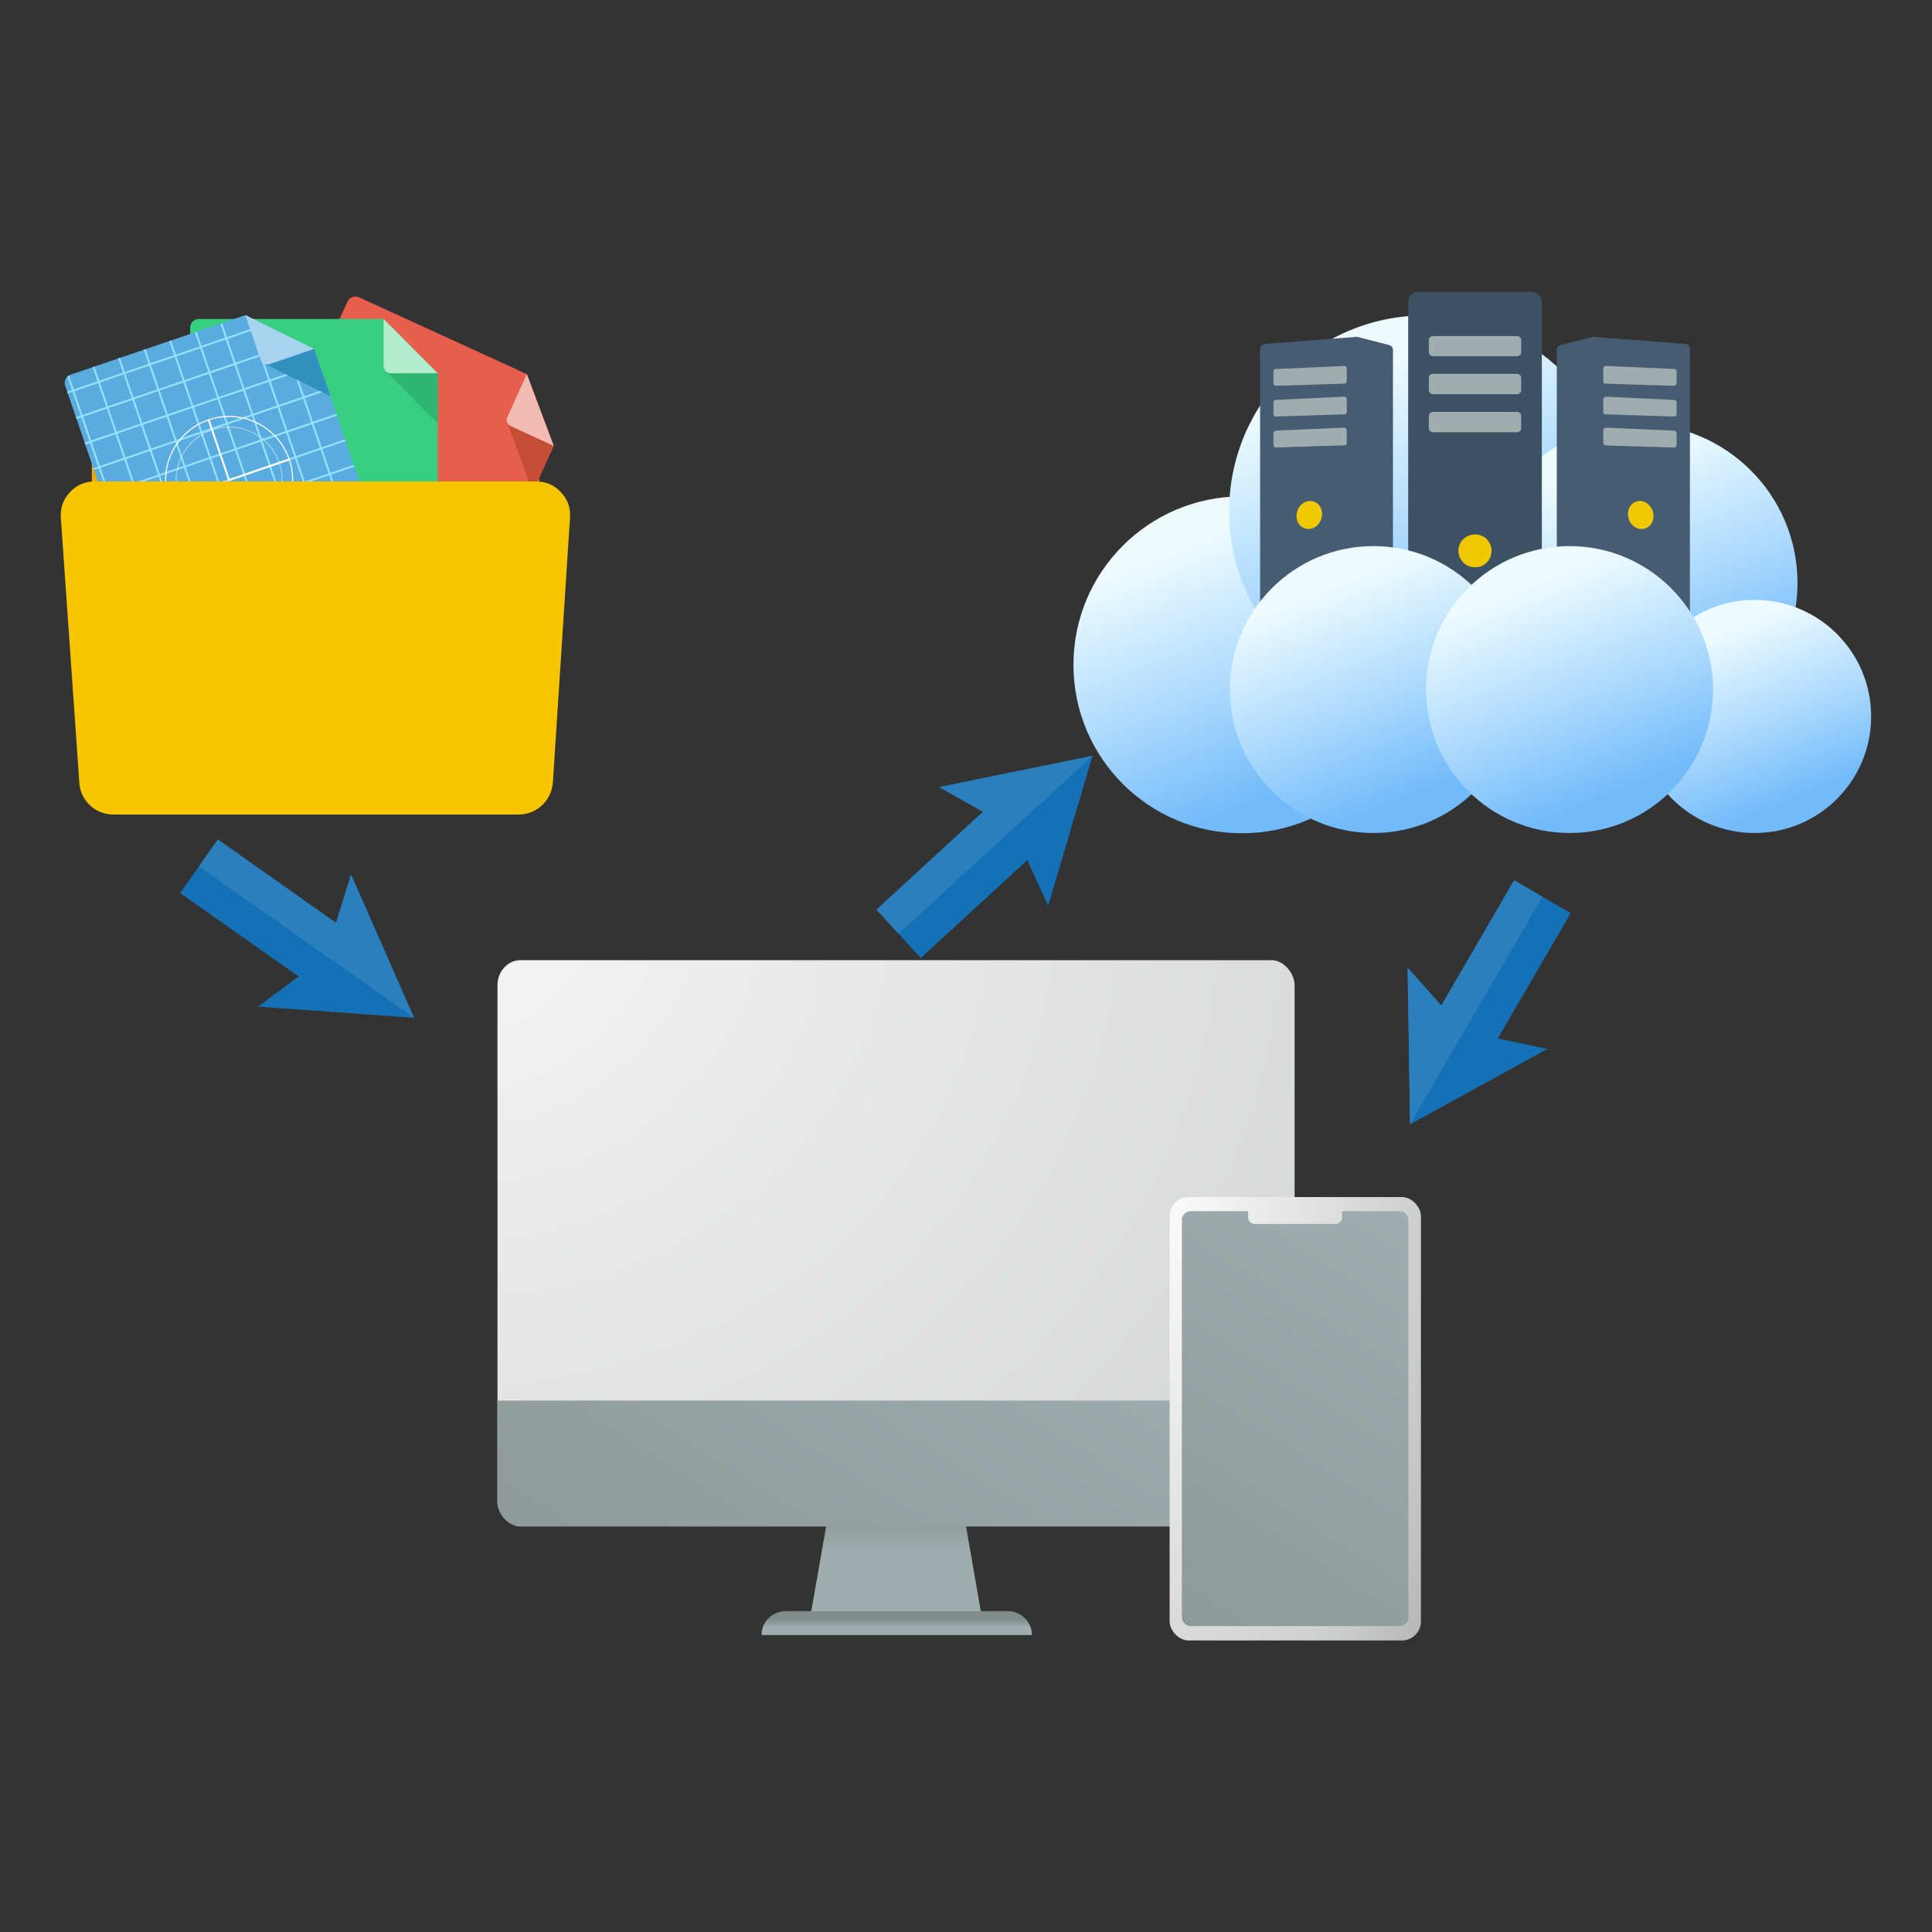 <?xml version="1.0" encoding="UTF-8"?>
<!DOCTYPE svg PUBLIC "-//W3C//DTD SVG 1.1//EN" "http://www.w3.org/Graphics/SVG/1.1/DTD/svg11.dtd">
<!-- Creator: CorelDRAW X7 -->
<svg xmlns="http://www.w3.org/2000/svg" xml:space="preserve" width="7.111in" height="7.111in" version="1.1" style="shape-rendering:geometricPrecision; text-rendering:geometricPrecision; image-rendering:optimizeQuality; fill-rule:evenodd; clip-rule:evenodd"
viewBox="0 0 7111 7111"
 xmlns:xlink="http://www.w3.org/1999/xlink">
 <rect x="0" y="0" width="7111" height="7111" fill="#333333" stroke="none"/>
 <defs>
  <style type="text/css">
   <![CDATA[
    .str0 {stroke:#95E1FF;stroke-width:6.945}
    .str1 {stroke:white;stroke-width:6.945}
    .str2 {stroke:white;stroke-width:6.945;stroke-dasharray:6.945 6.945}
    .fil8 {fill:none}
    .fil28 {fill:#1471B6}
    .fil29 {fill:#2C7FBD}
    .fil5 {fill:#2FB673}
    .fil9 {fill:#338FC0}
    .fil4 {fill:#36CE81}
    .fil22 {fill:#3C5164}
    .fil21 {fill:#465C73}
    .fil7 {fill:#5AABE0}
    .fil27 {fill:#9FADAE}
    .fil10 {fill:#A8D3EF}
    .fil6 {fill:#B2ECCE}
    .fil2 {fill:#C54C37}
    .fil1 {fill:#E75E4C}
    .fil26 {fill:#EFC800}
    .fil0 {fill:#F2A700}
    .fil3 {fill:#F4BBB3}
    .fil11 {fill:#F7C600}
    .fil24 {fill:url(#id1)}
    .fil13 {fill:url(#id2)}
    .fil15 {fill:url(#id3)}
    .fil18 {fill:url(#id4)}
    .fil14 {fill:url(#id5)}
    .fil25 {fill:url(#id6)}
    .fil20 {fill:url(#id7)}
    .fil23 {fill:url(#id8)}
    .fil19 {fill:url(#id9)}
    .fil17 {fill:url(#id10)}
    .fil16 {fill:url(#id11)}
    .fil12 {fill:url(#id12)}
   ]]>
  </style>
        <clipPath id="id0">
         <path d="M260 1379l643 -219 253 124 282 825c6,16 -3,35 -20,40l-802 274c-16,6 -35,-3 -40,-20l-336 -983c-6,-17 3,-35 20,-41z"/>
        </clipPath>
  <linearGradient id="id1" gradientUnits="userSpaceOnUse" x1="6583.09" y1="2948.15" x2="6333.29" y2="2326.3">
   <stop offset="0" style="stop-opacity:1; stop-color:#72BBFB"/>
   <stop offset="0.471" style="stop-opacity:1; stop-color:#AFDBFD"/>
   <stop offset="1" style="stop-opacity:1; stop-color:#EDFBFF"/>
  </linearGradient>
  <linearGradient id="id2" gradientUnits="userSpaceOnUse" x1="3298.06" y1="5492.91" x2="3298.06" y2="5717.93">
   <stop offset="0" style="stop-opacity:1; stop-color:#808B8B"/>
   <stop offset="1" style="stop-opacity:1; stop-color:#9FADAE"/>
  </linearGradient>
  <linearGradient id="id3" gradientUnits="userSpaceOnUse" x1="2778.83" y1="6213.29" x2="3817.29" y2="4559.77">
   <stop offset="0" style="stop-opacity:1; stop-color:#8E9A9A"/>
   <stop offset="1" style="stop-opacity:1; stop-color:#9FADAE"/>
  </linearGradient>
  <linearGradient id="id4" gradientUnits="userSpaceOnUse" xlink:href="#id1" x1="4751.72" y1="2895.71" x2="4391.28" y2="1998.45">
  </linearGradient>
  <linearGradient id="id5" gradientUnits="userSpaceOnUse" xlink:href="#id2" x1="3300.46" y1="5958.83" x2="3300.46" y2="5989.02">
  </linearGradient>
  <linearGradient id="id6" gradientUnits="userSpaceOnUse" xlink:href="#id1" x1="5930.28" y1="2920.84" x2="5622.85" y2="2155.55">
  </linearGradient>
  <linearGradient id="id7" gradientUnits="userSpaceOnUse" xlink:href="#id1" x1="6200.2" y1="2569.83" x2="5859.39" y2="1721.43">
  </linearGradient>
  <linearGradient id="id8" gradientUnits="userSpaceOnUse" xlink:href="#id1" x1="5208.65" y1="2920.84" x2="4901.22" y2="2155.55">
  </linearGradient>
  <linearGradient id="id9" gradientUnits="userSpaceOnUse" xlink:href="#id1" x1="5454.33" y1="2403.8" x2="5035" y2="1359.97">
  </linearGradient>
  <linearGradient id="id10" gradientUnits="userSpaceOnUse" xlink:href="#id3" x1="4305.38" y1="5956.94" x2="5229.04" y2="4486.2">
  </linearGradient>
  <radialGradient id="id11" gradientUnits="userSpaceOnUse" gradientTransform="matrix(1.947 3.122 -1.309 4.641 1551 -28770)" cx="4249.3" cy="4258.94" r="649.307" fx="4249.3" fy="4258.94">
   <stop offset="0" style="stop-opacity:1; stop-color:white"/>
   <stop offset="0.651" style="stop-opacity:1; stop-color:#CCCDCD"/>
   <stop offset="1" style="stop-opacity:1; stop-color:#9A9C9B"/>
  </radialGradient>
  <radialGradient id="id12" gradientUnits="userSpaceOnUse" gradientTransform="matrix(3.435 2.045 -2.31 3.04 3700 -10214)" cx="1655.19" cy="3346.67" r="2013.89" fx="1655.19" fy="3346.67">
   <stop offset="0" style="stop-opacity:1; stop-color:whitesmoke"/>
   <stop offset="0.651" style="stop-opacity:1; stop-color:#C7C8C8"/>
   <stop offset="1" style="stop-opacity:1; stop-color:#9A9C9B"/>
  </radialGradient>
 </defs>
 <g id="Layer_x0020_1">
  <g id="_1860961728">
   <g>
    <g>
     <path class="fil0" d="M432 1496l487 0c35,0 66,19 82,47 32,56 86,87 150,87l739 0c52,0 94,43 94,95l0 236 -1556 0 0 -2 -90 0 0 -369c0,-52 42,-94 94,-94z"/>
     <g>
      <g>
       <path class="fil1" d="M1321 1094l618 283 99 264 -363 793c-7,16 -26,23 -42,16l-771 -353c-16,-7 -23,-26 -15,-42l432 -945c7,-16 26,-23 42,-16z"/>
       <polygon class="fil2" points="1866,1552 1961,1809 2038,1641 "/>
       <path class="fil3" d="M1939 1377l99 264 -157 -72c-14,-6 -20,-22 -13,-35l71 -157z"/>
      </g>
      <g>
       <path class="fil4" d="M732 1174l680 0 199 200 0 872c0,17 -14,32 -32,32l-847 0c-18,0 -32,-15 -32,-32l0 -1040c0,-17 14,-32 32,-32z"/>
       <polygon class="fil5" points="1418,1364 1611,1558 1611,1374 "/>
       <path class="fil6" d="M1412 1174l199 200 -173 0c-14,0 -26,-12 -26,-27l0 -173z"/>
      </g>
      <g>
       <path class="fil7" d="M260 1379l643 -219 253 124 282 825c6,16 -3,35 -20,40l-802 274c-16,6 -35,-3 -40,-20l-336 -983c-6,-17 3,-35 20,-41z"/>
       <g style="clip-path:url(#id0)">
        <g>
         <g>
          <line id="1" class="fil8 str0" x1="84" y1="1501" x2="1238" y2= "1107" />
          <line class="fil8 str0" x1="538" y1="2533" x2="144" y2= "1378" />
          <line class="fil8 str0" x1="116" y1="1595" x2="1270" y2= "1201" />
          <line class="fil8 str0" x1="632" y1="2500" x2="238" y2= "1346" />
          <line class="fil8 str0" x1="148" y1="1689" x2="1302" y2= "1295" />
          <line class="fil8 str0" x1="726" y1="2468" x2="332" y2= "1314" />
          <line class="fil8 str0" x1="180" y1="1783" x2="1334" y2= "1389" />
          <line class="fil8 str0" x1="820" y1="2436" x2="426" y2= "1282" />
          <line class="fil8 str0" x1="212" y1="1877" x2="1366" y2= "1483" />
          <line class="fil8 str0" x1="914" y1="2404" x2="520" y2= "1250" />
          <line class="fil8 str0" x1="244" y1="1971" x2="1398" y2= "1577" />
          <line class="fil8 str0" x1="1008" y1="2372" x2="614" y2= "1218" />
          <line class="fil8 str0" x1="276" y1="2065" x2="1430" y2= "1671" />
          <line class="fil8 str0" x1="1102" y1="2340" x2="708" y2= "1186" />
          <line class="fil8 str0" x1="308" y1="2159" x2="1463" y2= "1765" />
          <line class="fil8 str0" x1="1196" y1="2308" x2="802" y2= "1154" />
          <line class="fil8 str0" x1="340" y1="2253" x2="1495" y2= "1859" />
          <line class="fil8 str0" x1="1290" y1="2276" x2="896" y2= "1121" />
          <line class="fil8 str0" x1="373" y1="2347" x2="1527" y2= "1953" />
          <line class="fil8 str0" x1="1384" y1="2243" x2="990" y2= "1089" />
          <line class="fil8 str0" x1="405" y1="2441" x2="1559" y2= "2047" />
          <line class="fil8 str0" x1="1478" y1="2211" x2="1084" y2= "1057" />
          <line class="fil8 str0" x1="437" y1="2535" x2="1591" y2= "2141" />
          <line class="fil8 str0" x1="1572" y1="2179" x2="1178" y2= "1025" />
         </g>
        </g>
       </g>
       <path class="fil8" d="M260 1379l643 -219 253 124 282 825c6,16 -3,35 -20,40l-802 274c-16,6 -35,-3 -40,-20l-336 -983c-6,-17 3,-35 20,-41z"/>
       <polygon class="fil9" points="970,1337 1216,1458 1156,1284 "/>
       <path class="fil10" d="M903 1160l253 124 -163 56c-14,5 -29,-3 -34,-17l-56 -163z"/>
       <g>
        <circle class="fil8 str1" transform="matrix(0.545 -0.186 0.186 0.545 843.32 1766.65)" r="406"/>
        <polyline class="fil8 str1" points="768,1545 843,1767 1065,1691 "/>
        <circle class="fil8 str2" transform="matrix(0.454 -0.155 0.155 0.454 843.32 1766.65)" r="406"/>
       </g>
      </g>
     </g>
     <path class="fil11" d="M224 1906l68 975c4,66 59,117 125,117l1492 0c66,0 121,-51 126,-118l63 -974c3,-36 -9,-68 -33,-94 -25,-27 -56,-40 -92,-40l-1623 0c-37,0 -68,13 -93,40 -24,26 -36,58 -33,94z"/>
    </g>
    <g>
     <rect class="fil12" x="1831" y="3534" width="2934" height="2084" rx="85" ry="92"/>
     <path class="fil13" d="M2985 5936l116 -661c131,0 263,0 395,0l115 661c-209,0 -417,0 -626,0z"/>
     <path class="fil14" d="M2892 5930l817 0c49,0 89,39 89,88l0 0 -995 0 0 0c0,-49 40,-88 89,-88z"/>
     <path class="fil15" d="M4765 5155l0 371c0,51 -41,92 -92,92l-2750 0c-51,0 -92,-41 -92,-92l0 -371 2934 0z"/>
    </g>
    <g>
     <rect class="fil16" x="4305" y="4406" width="925" height="1632" rx="70" ry="70"/>
     <path class="fil17" d="M4382 4458l212 0 0 22c0,14 11,25 25,25l296 0c14,0 25,-11 25,-25l0 -22 212 0c18,0 32,15 32,32l0 1463c0,18 -14,32 -32,32l-770 0c-17,0 -32,-14 -32,-32l0 -1463c0,-17 15,-32 32,-32z"/>
    </g>
    <circle class="fil18" cx="4571" cy="2447" r="620"/>
    <circle class="fil19" cx="5245" cy="1882" r="721"/>
    <circle class="fil20" cx="6030" cy="2146" r="586"/>
    <g>
     <path class="fil21" d="M4638 2252l0 -967c0,-10 8,-18 18,-19l334 -26c2,-1 4,0 6,0l117 30c8,2 14,9 14,18l0 975c0,10 -7,18 -16,19l-116 18c-2,0 -3,0 -4,0l-335 -28c-10,-1 -18,-10 -18,-20z"/>
     <path class="fil21" d="M6220 2252l0 -967c0,-10 -8,-18 -18,-19l-334 -26c-2,-1 -4,0 -6,0l-117 30c-9,2 -15,9 -15,18l0 975c0,10 7,18 17,19l116 18c1,0 3,0 4,0l335 -28c10,-1 18,-10 18,-20z"/>
     <path class="fil22" d="M5221 1074l415 0c21,0 39,17 39,38l0 1273c0,22 -18,39 -39,39l-415 0c-21,0 -38,-17 -38,-39l0 -1273c0,-21 17,-38 38,-38z"/>
    </g>
    <circle class="fil23" cx="5055" cy="2538" r="528"/>
    <circle class="fil24" cx="6458" cy="2637" r="429"/>
    <circle class="fil25" cx="5777" cy="2538" r="528"/>
    <path class="fil26" d="M4783 1865c-7,9 -11,21 -11,34 0,29 21,50 47,48 23,-1 42,-21 46,-45 1,-4 1,-7 1,-10 0,-29 -21,-50 -47,-48 -14,1 -27,9 -36,21z"/>
    <path class="fil26" d="M5447 2086c25,-8 43,-31 43,-59 0,-18 -9,-35 -22,-47 -11,-8 -24,-13 -39,-13 -34,0 -61,27 -61,60 0,34 27,61 61,61 6,0 12,-1 18,-2z"/>
    <path class="fil26" d="M5992 1892c0,29 21,53 47,55 26,2 47,-19 47,-48 0,-28 -21,-53 -47,-55 -26,-2 -47,19 -47,48z"/>
    <path class="fil27" d="M4687 1367l0 44c0,2 1,4 3,6 0,1 1,2 2,2 2,1 3,1 4,1l253 -8c4,0 8,-4 8,-9l0 -47c0,-3 -1,-5 -3,-7 -2,-2 -4,-2 -7,-2l-195 9 -57 2c-5,0 -8,4 -8,9z"/>
    <path class="fil27" d="M4687 1481l0 43c0,3 1,5 3,7 2,2 4,2 6,2l253 -8c4,0 8,-4 8,-9l0 -46c0,-3 -1,-5 -3,-7 -2,-2 -4,-3 -7,-3l-252 12c-5,0 -8,4 -8,9z"/>
    <path class="fil27" d="M4687 1595l0 43c0,3 1,5 3,7 2,1 4,2 6,2l253 -8c4,0 8,-4 8,-9l0 -47c0,-2 -1,-5 -3,-6 -2,-2 -4,-3 -7,-3l-252 11c-5,1 -8,5 -8,10z"/>
    <path class="fil27" d="M5259 1531l0 45c0,8 7,15 15,15l310 0c8,0 15,-7 15,-15l0 -45c0,-8 -7,-15 -15,-15l-310 0c-8,0 -15,7 -15,15z"/>
    <path class="fil27" d="M5259 1391l0 45c0,8 7,15 15,15l310 0c8,0 15,-7 15,-15l0 -45c0,-8 -7,-15 -15,-15l-310 0c-8,0 -15,7 -15,15z"/>
    <path class="fil27" d="M5259 1252l0 44c0,8 7,15 15,15l310 0c8,0 15,-7 15,-15l0 -42 0 -2c0,-9 -7,-15 -15,-15l-18 0 -292 0c-8,0 -15,6 -15,15z"/>
    <path class="fil27" d="M5901 1356l0 47c0,5 3,9 8,9l252 8c3,0 5,-1 7,-3 2,-2 3,-4 3,-6l0 -44c0,-5 -4,-9 -9,-9l-252 -11c-2,0 -4,0 -6,2 -2,2 -3,4 -3,7z"/>
    <path class="fil27" d="M5901 1470l0 46c0,5 3,9 8,9l252 8c3,0 5,0 7,-2 2,-2 3,-4 3,-7l0 -43c0,-5 -4,-9 -9,-9l-252 -12c-2,0 -4,1 -6,3 -2,2 -3,4 -3,7z"/>
    <path class="fil27" d="M5901 1583l0 47c0,5 3,9 8,9l15 1 237 7c3,0 5,-1 7,-2 2,-2 3,-4 3,-7l0 -43c0,-5 -4,-9 -9,-10l-252 -11c-2,0 -4,1 -6,3 -2,1 -3,4 -3,6z"/>
    <g>
     <polygon class="fil28" points="802,3090 1237,3397 1292,3219 1524,3746 950,3705 1099,3594 663,3287 "/>
     <polygon class="fil29" points="802,3090 1237,3397 1292,3219 1524,3746 732,3189 "/>
    </g>
    <g>
     <polygon class="fil28" points="3226,3348 3618,2988 3457,2897 4021,2782 3858,3334 3781,3166 3389,3526 "/>
     <polygon class="fil29" points="3226,3348 3618,2988 3457,2897 4021,2782 3307,3437 "/>
    </g>
    <g>
     <polygon class="fil28" points="5573,3240 5305,3701 5181,3562 5190,4138 5695,3861 5513,3822 5781,3361 "/>
     <polygon class="fil29" points="5573,3240 5305,3701 5181,3562 5190,4138 5677,3301 "/>
    </g>
   </g>
   <rect class="fil8" width="7111" height="7111"/>
  </g>
 </g>
</svg>
